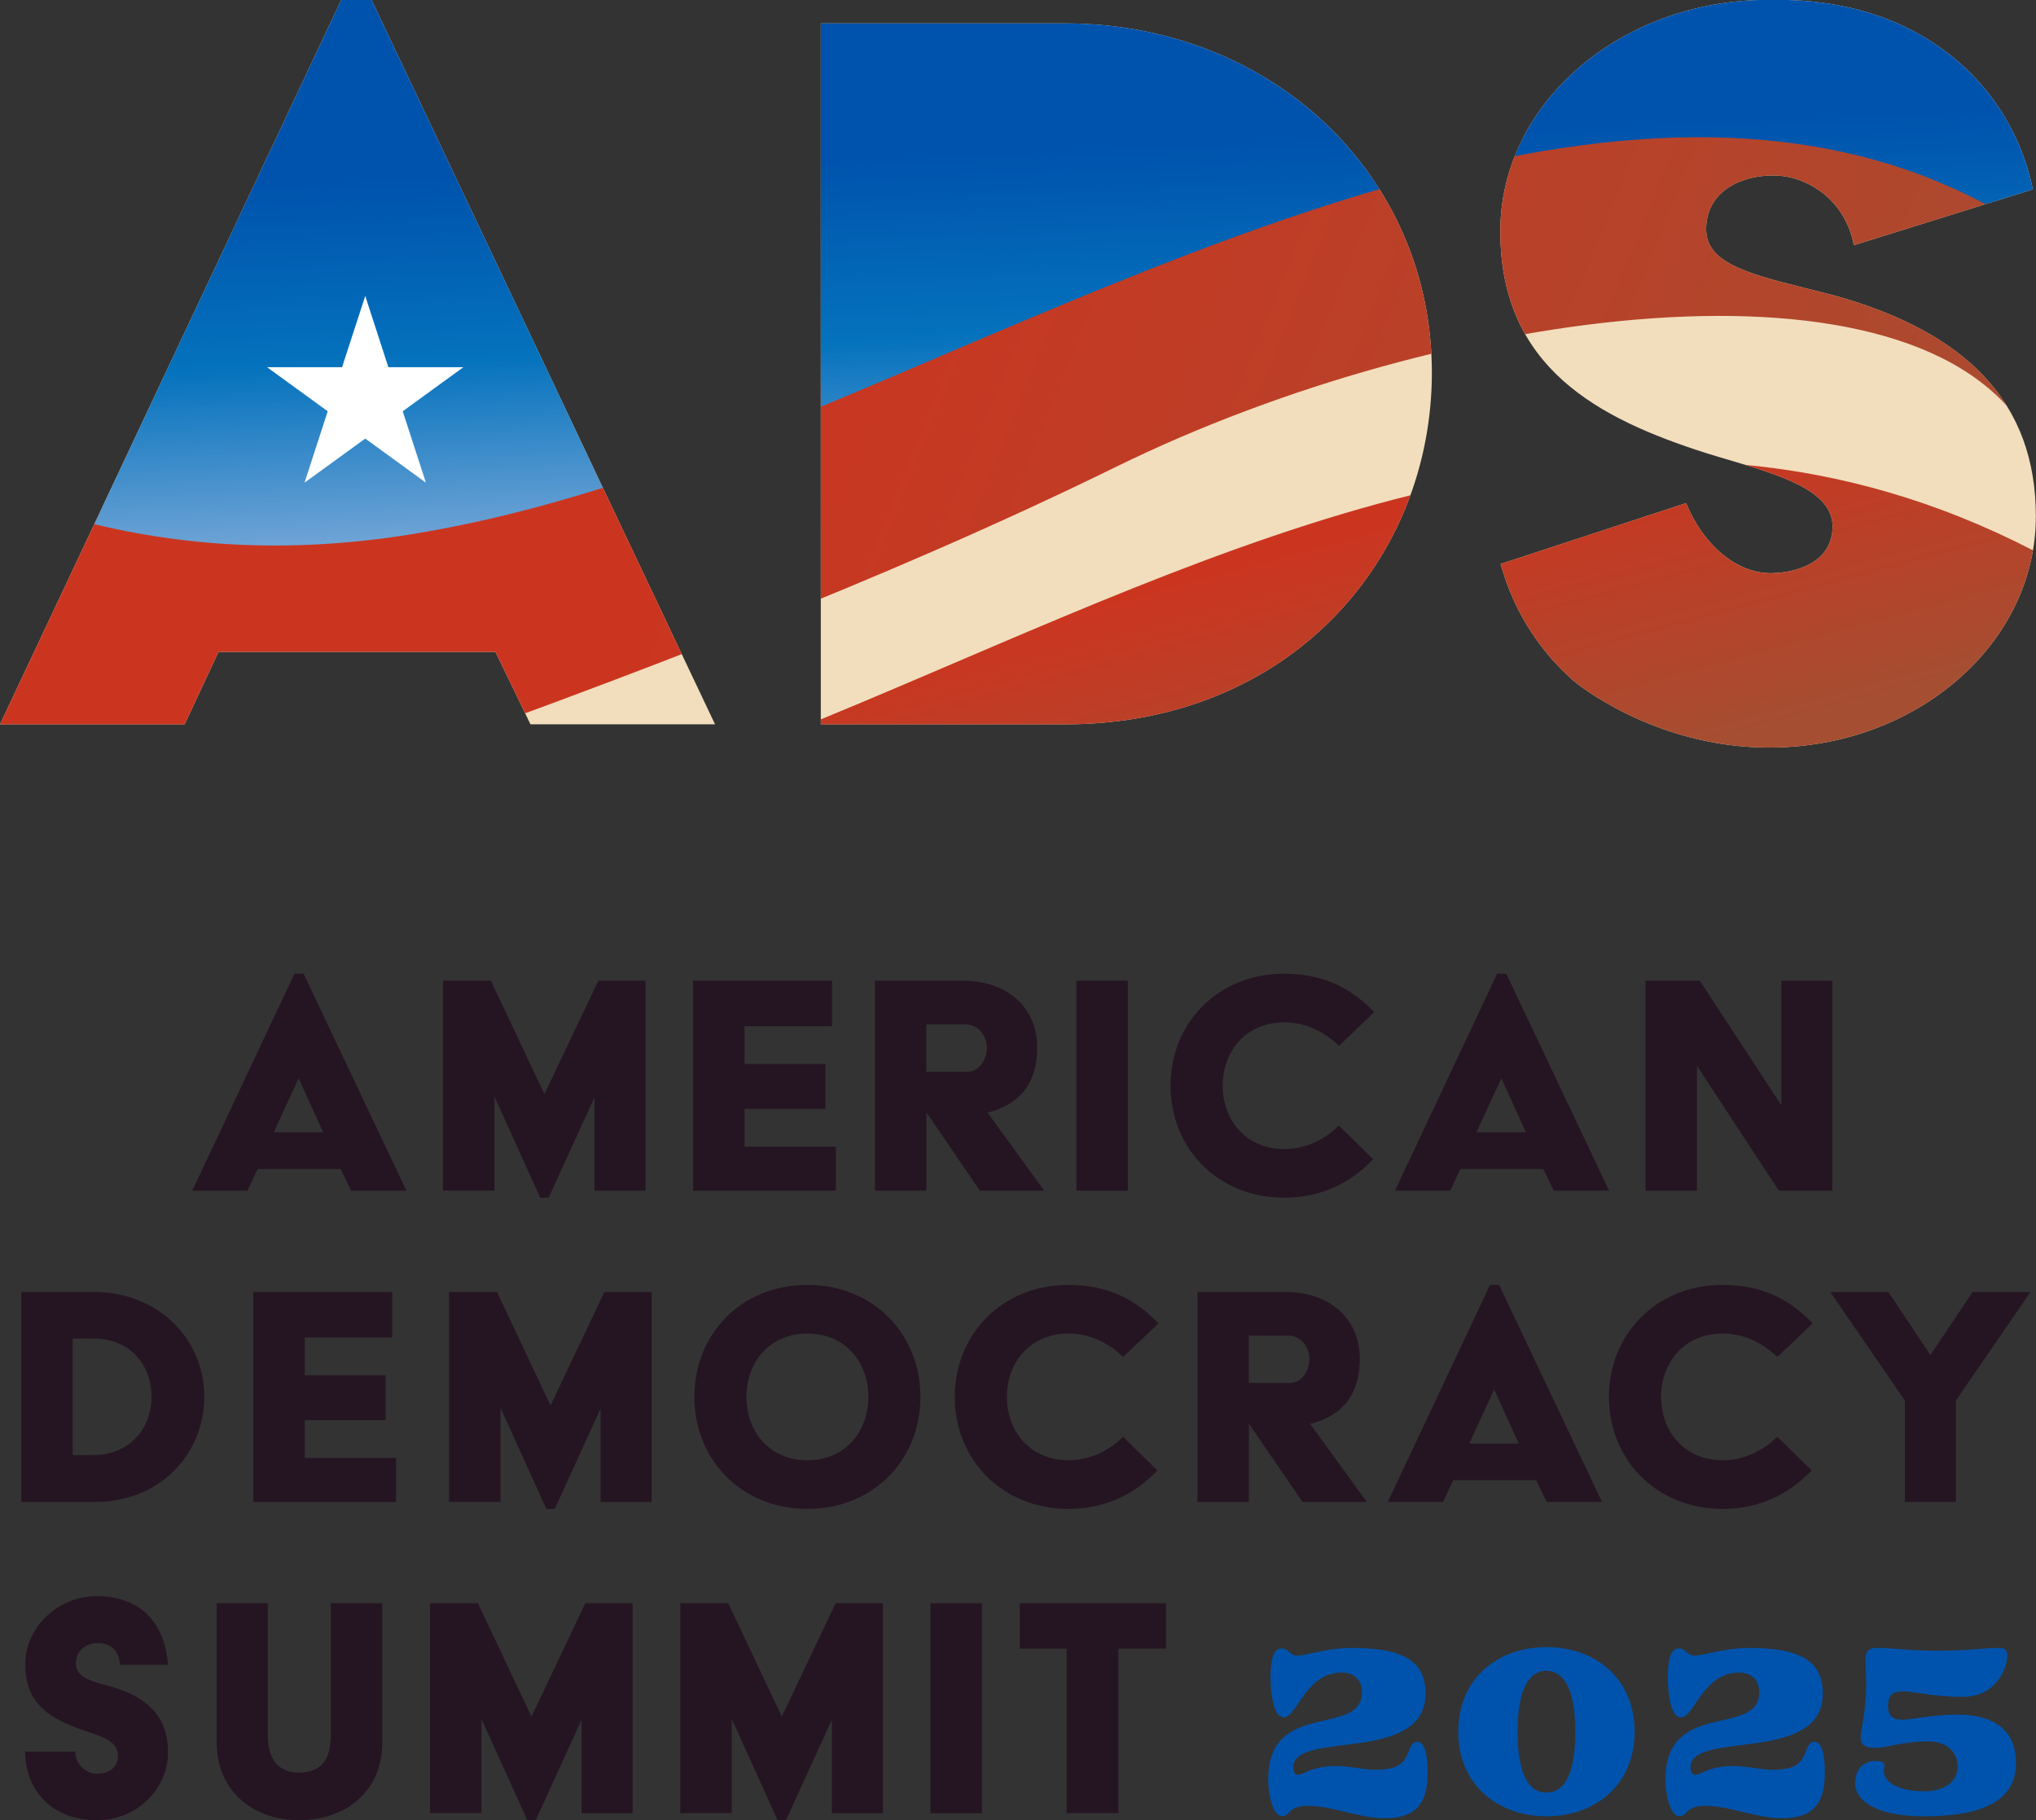 <?xml version="1.0" encoding="UTF-8"?> <svg xmlns="http://www.w3.org/2000/svg" xmlns:xlink="http://www.w3.org/1999/xlink" id="Layer_1" viewBox="0 0 276.65 247.35"><rect x="0" y="0" width="276.65" height="247.35" fill="#333333" stroke="none"/><defs><style>.cls-1{clip-path:url(#clippath);}.cls-2{fill:none;}.cls-2,.cls-3,.cls-4,.cls-5,.cls-6,.cls-7,.cls-8,.cls-9{stroke-width:0px;}.cls-3{fill:#f2debd;}.cls-4{fill:url(#linear-gradient);}.cls-5{fill:url(#linear-gradient-2);}.cls-6{fill:url(#linear-gradient-3);}.cls-7{fill:#251522;}.cls-8{fill:#0053ac;}.cls-9{fill:#fff;}</style><clipPath id="clippath"><path class="cls-2" d="M46.36,0h4.13l46.67,98.43h-25.08l-4.76-9.84H29.69l-4.6,9.84H0L46.36,0ZM111.53,3.18h33.18c28.1,0,49.85,20.64,49.85,47.47,0,25.4-19.37,47.78-49.85,47.78h-33.18V3.18ZM248.68,40.01c-1.18-.31-2.37-.61-3.55-.9-8.28-2.04-13.3-3.59-13.3-7.98,0-5.03,4.58-7.29,9.11-7.29,3.74,0,6.39,2.08,7.06,2.65,3.01,2.54,3.72,5.85,3.9,6.83,8.11-2.53,16.23-5.06,24.34-7.59l-.37-1.49c-.96-3.88-3.69-11.26-11.27-17.07-9.37-7.19-20.09-7.19-23.61-7.19h-.74c-20.06,0-36.39,14.1-36.39,31.44,0,18.6,13.4,25.48,27.89,30.13,1.04.33,2.12.64,3.19.96,6.92,2.05,14.07,4.17,14.07,9.01,0,1.05-.24,2-.68,2.82-1.98,3.63-7.54,3.56-7.91,3.55-4.63-.11-9.02-3.92-11.32-9.52-8.4,2.76-16.81,5.51-25.21,8.27l.49,1.54c1.77,5.51,5.04,10.47,9.44,14.34.1.09,10.78,9.07,26.59,9.07,19.97,0,36.22-14.1,36.22-31.44,0-15.22-9.14-25.08-27.96-30.15Z"></path></clipPath><linearGradient id="linear-gradient" x1="98.94" y1="53.19" x2="273.62" y2="123.97" gradientUnits="userSpaceOnUse"><stop offset="0" stop-color="#cb3520"></stop><stop offset="1" stop-color="#a54e32"></stop></linearGradient><linearGradient id="linear-gradient-2" x1="120.82" y1="89.41" x2="131.42" y2="128.72" xlink:href="#linear-gradient"></linearGradient><linearGradient id="linear-gradient-3" x1="132.11" y1="95.27" x2="128.84" y2="20.21" gradientUnits="userSpaceOnUse"><stop offset=".32" stop-color="#74a6d7"></stop><stop offset=".66" stop-color="#0472bd"></stop><stop offset=".99" stop-color="#0053ac"></stop></linearGradient></defs><g class="cls-1"><rect class="cls-3" x="-22.67" y="-30.34" width="356" height="155.49"></rect><path class="cls-4" d="M275.72,59.32c-15.2-26.55-79.7-17.66-123.97,4.07-32.05,15.73-67.41,28.98-101.25,41.13-25.94,4.24-42.89,9.2-66.41-2.84.66-13.92,1.32-27.85,1.99-41.77,52.87,26.19,103.74,1.81,153.41-19.68,52.67-22.78,103.64-36.81,153.41.78-1.2,6.69-15.99,11.62-17.18,18.31Z"></path><path class="cls-5" d="M276.22,115.56c-52.48-26.97-105.01-12.02-155.1,8.66-23.26,9.6-47.33,19.26-72.6,21.71-30.56,2.97-56.76-6.94-80.77-25.55,2.07-7.13,4.11-14.26,6.12-21.4,103.63,68.37,200.02-80.05,304.79-22.91-1.4,10.48-1.05,29-2.44,39.48Z"></path><path class="cls-6" d="M288.69,11.61c-36.65-26.16-73.52-24.88-110.88-14.05l-25.8-21.55L-.36-3.21l4.71,38.53c-12.18-4.17-23.78-10.58-34.97-18.99v33.81c26.01,19.31,54.13,27.66,86.34,22.49,25.92-4.16,50.31-14.97,74.29-25.18,54.62-23.24,117.87-49.45,160.64-3.45-.65-10.8-1.3-21.59-1.95-32.39Z"></path><polygon class="cls-9" points="49.63 40.21 52.77 49.9 62.96 49.9 54.72 55.89 57.87 65.59 49.63 59.6 41.38 65.59 44.53 55.89 36.29 49.9 46.48 49.9 49.63 40.21"></polygon></g><path class="cls-7" d="M40.01,132.32h1.24l13.98,29.49h-7.52l-1.43-2.95h-11.27l-1.38,2.95h-7.51l13.89-29.49ZM43.91,153.87l-3.28-7.23h-.1l-3.33,7.23h6.71Z"></path><path class="cls-7" d="M60.18,133.27h6.52l7.28,15.41,7.32-15.41h6.42v28.54h-6.94v-12.7l-6.23,13.65h-1.14l-6.23-13.75v12.79h-6.99v-28.54Z"></path><path class="cls-7" d="M94.18,133.27h18.88v6.18h-11.89v5.14h10.99v6.09h-10.99v5.14h12.41v5.99h-19.41v-28.54Z"></path><path class="cls-7" d="M118.87,133.27h11.94c6.14,0,10.13,3.71,10.13,9.08,0,4.99-2.52,7.8-6.75,8.85l7.71,10.61h-8.75l-7.28-10.65v10.65h-6.99v-28.54ZM131.47,145.64c1.57,0,2.62-1.62,2.62-3.28s-1.24-3.14-2.81-3.14h-5.42v6.42h5.61Z"></path><path class="cls-7" d="M146.26,133.27h6.99v28.54h-6.99v-28.54Z"></path><path class="cls-7" d="M174.51,132.32c5.42,0,9.18,2.04,12.22,5.23l-4.8,4.57c-2-1.95-4.57-3.19-7.42-3.19-5.09,0-8.37,3.8-8.37,8.61s3.28,8.61,8.37,8.61c2.85,0,5.42-1.24,7.42-3.19l4.66,4.57c-2.85,3-6.8,5.23-12.08,5.23-9.04,0-15.46-6.71-15.46-15.22s6.42-15.22,15.46-15.22Z"></path><path class="cls-7" d="M203.43,132.32h1.24l13.98,29.49h-7.52l-1.43-2.95h-11.27l-1.38,2.95h-7.51l13.89-29.49ZM207.33,153.87l-3.28-7.23h-.1l-3.33,7.23h6.71Z"></path><path class="cls-7" d="M223.6,133.27h7.37l11.08,16.93v-16.93h6.94v28.54h-7.28l-11.13-16.98v16.98h-6.99v-28.54Z"></path><path class="cls-7" d="M2.89,175.57h9.94c8.42,0,14.93,6.18,14.93,14.22,0,7.61-5.8,14.32-14.93,14.32H2.89v-28.54ZM12.69,197.73c4.47,0,7.89-3.14,7.89-7.94,0-4.42-3-7.89-7.89-7.89h-2.81v15.84h2.81Z"></path><path class="cls-7" d="M34.42,175.57h18.88v6.18h-11.89v5.14h10.99v6.09h-10.99v5.14h12.41v5.99h-19.41v-28.54Z"></path><path class="cls-7" d="M61.01,175.57h6.52l7.28,15.41,7.32-15.41h6.42v28.54h-6.94v-12.7l-6.23,13.65h-1.14l-6.23-13.75v12.79h-6.99v-28.54Z"></path><path class="cls-7" d="M109.71,174.61c8.99,0,15.36,6.71,15.36,15.22s-6.37,15.22-15.36,15.22-15.36-6.71-15.36-15.22,6.33-15.22,15.36-15.22ZM109.71,198.44c5.04,0,8.28-3.8,8.28-8.61s-3.23-8.61-8.28-8.61-8.28,3.8-8.28,8.61,3.19,8.61,8.28,8.61Z"></path><path class="cls-7" d="M145.19,174.61c5.42,0,9.18,2.04,12.22,5.23l-4.8,4.57c-2-1.95-4.57-3.19-7.42-3.19-5.09,0-8.37,3.8-8.37,8.61s3.28,8.61,8.37,8.61c2.85,0,5.42-1.24,7.42-3.19l4.66,4.57c-2.85,3-6.8,5.23-12.08,5.23-9.04,0-15.46-6.71-15.46-15.22s6.42-15.22,15.46-15.22Z"></path><path class="cls-7" d="M162.7,175.57h11.94c6.14,0,10.13,3.71,10.13,9.08,0,4.99-2.52,7.8-6.75,8.85l7.71,10.61h-8.75l-7.28-10.65v10.65h-6.99v-28.54ZM175.3,187.93c1.57,0,2.62-1.62,2.62-3.28s-1.24-3.14-2.81-3.14h-5.42v6.42h5.61Z"></path><path class="cls-7" d="M202.46,174.61h1.24l13.98,29.49h-7.52l-1.43-2.95h-11.27l-1.38,2.95h-7.51l13.89-29.49ZM206.36,196.16l-3.28-7.23h-.1l-3.33,7.23h6.71Z"></path><path class="cls-7" d="M234.08,174.61c5.42,0,9.18,2.04,12.22,5.23l-4.8,4.57c-2-1.95-4.57-3.19-7.42-3.19-5.09,0-8.37,3.8-8.37,8.61s3.28,8.61,8.37,8.61c2.85,0,5.42-1.24,7.42-3.19l4.66,4.57c-2.85,3-6.8,5.23-12.08,5.23-9.04,0-15.46-6.71-15.46-15.22s6.42-15.22,15.46-15.22Z"></path><path class="cls-7" d="M258.82,190.31l-10.13-14.74h7.9l5.71,8.56,5.75-8.56h7.85l-10.13,14.74v13.79h-6.94v-13.79Z"></path><path class="cls-7" d="M10.24,238.03c0,1.67,1.33,3,2.95,3,1.76,0,2.85-1,2.85-2.47,0-2.14-2.81-2.76-5.14-3.57-4.8-1.71-7.47-3.95-7.47-8.85s4.33-9.23,9.7-9.23c6.33,0,9.32,4.04,9.7,9.32h-6.56c0-1.62-1-2.95-2.95-2.95-1.52,0-3,.9-3,2.76,0,2.14,2.62,2.52,5.04,3.23,5.09,1.52,7.47,4.38,7.47,8.85,0,5.04-4.28,9.23-9.66,9.23-6.23,0-9.75-4.19-9.75-9.32h6.8Z"></path><path class="cls-7" d="M29.45,217.86h6.94v17.88c0,3.8,1.81,5.14,4.23,5.14,2.66,0,4.33-1.33,4.33-5.14v-17.88h6.99v18.93c0,6.75-5.04,10.56-11.32,10.56s-11.18-4-11.18-10.56v-18.93Z"></path><path class="cls-7" d="M58.42,217.86h6.52l7.28,15.41,7.32-15.41h6.42v28.54h-6.94v-12.7l-6.23,13.65h-1.14l-6.23-13.75v12.79h-6.99v-28.54Z"></path><path class="cls-7" d="M92.43,217.86h6.52l7.28,15.41,7.32-15.41h6.42v28.54h-6.94v-12.7l-6.23,13.65h-1.14l-6.23-13.75v12.79h-6.99v-28.54Z"></path><path class="cls-7" d="M126.43,217.86h6.99v28.54h-6.99v-28.54Z"></path><path class="cls-7" d="M144.93,224.04h-6.37v-6.18h19.88v6.18h-6.47v22.35h-7.04v-22.35Z"></path><path class="cls-8" d="M176.52,245.52c-1.4.28-1.37,1.29-2.31,1.29-1.19,0-1.89-2.8-1.89-5,0-10.99,12.74-5.63,12.74-11.86,0-1.85-1.33-2.66-2.73-2.66-4.97,0-6.05,6.09-7.91,6.09-1.33,0-1.78-3.01-1.78-5.42s.38-3.95,1.5-3.95c.98,0,1.08.98,2.17.98,1.01,0,4.16-1.05,7.28-1.05,6.82,0,10.11,1.61,10.11,6.19,0,9.69-17.98,4.93-17.98,10.04,0,.63.25,1.01.63,1.01.8,0,1.5-.95,4.34-1.16,3.39-.21,5.11.95,8.26.28,2.94-.59,2.1-3.6,3.64-3.6,1.29,0,1.47,2.87,1.36,5.14-.21,3.67-2.06,5.25-5.81,5.25s-8.4-2.21-11.62-1.58Z"></path><path class="cls-8" d="M198.14,235.34c0-7.14,5.25-11.51,12-11.51s11.97,4.37,11.97,11.51-5.25,11.48-11.97,11.48-12-4.37-12-11.48ZM214.05,235.34c0-6.23-1.78-8.29-3.92-8.29s-3.92,2.06-3.92,8.29,1.75,8.26,3.92,8.26,3.92-1.99,3.92-8.26Z"></path><path class="cls-8" d="M230.5,245.52c-1.4.28-1.37,1.29-2.31,1.29-1.19,0-1.89-2.8-1.89-5,0-10.99,12.74-5.63,12.74-11.86,0-1.85-1.33-2.66-2.73-2.66-4.97,0-6.05,6.09-7.91,6.09-1.33,0-1.78-3.01-1.78-5.42s.38-3.95,1.5-3.95c.98,0,1.08.98,2.17.98,1.01,0,4.16-1.05,7.28-1.05,6.82,0,10.11,1.61,10.11,6.19,0,9.69-17.98,4.93-17.98,10.04,0,.63.25,1.01.63,1.01.8,0,1.5-.95,4.34-1.16,3.39-.21,5.11.95,8.26.28,2.94-.59,2.1-3.6,3.64-3.6,1.29,0,1.47,2.87,1.36,5.14-.21,3.67-2.06,5.25-5.81,5.25s-8.4-2.21-11.62-1.58Z"></path><path class="cls-8" d="M252.08,242.27c0-1.89,1.22-2.97,2.73-2.97,1.12,0,1.33.31,1.22.94-.42,2.17,2.45,3.18,5.35,3.18,3.11,0,4.62-1.47,4.62-3.32,0-1.96-1.37-3.46-4.09-3.46-2.34,0-4.27.46-5.67.73-1.33.28-2.94.25-3.29-.59-.42-1.15.31-1.92.59-6.4.17-3.36-.42-5.53.38-6.16.84-.7,4.02.1,9.24.1,4.34,0,6.47-.38,8.43-.38.74,0,1.16.25,1.16.95,0,1.78-1.47,5.7-6.09,5.7-3.95,0-6.54-.74-8.05-.74s-2.06.49-2.06,2.03c0,1.4.77,1.82,1.92,1.82s4.09-.7,7.52-.7,7.94,1.05,7.94,6.61-5.42,7.21-12.53,7.21c-6.51,0-9.34-2.13-9.34-4.55Z"></path></svg> 